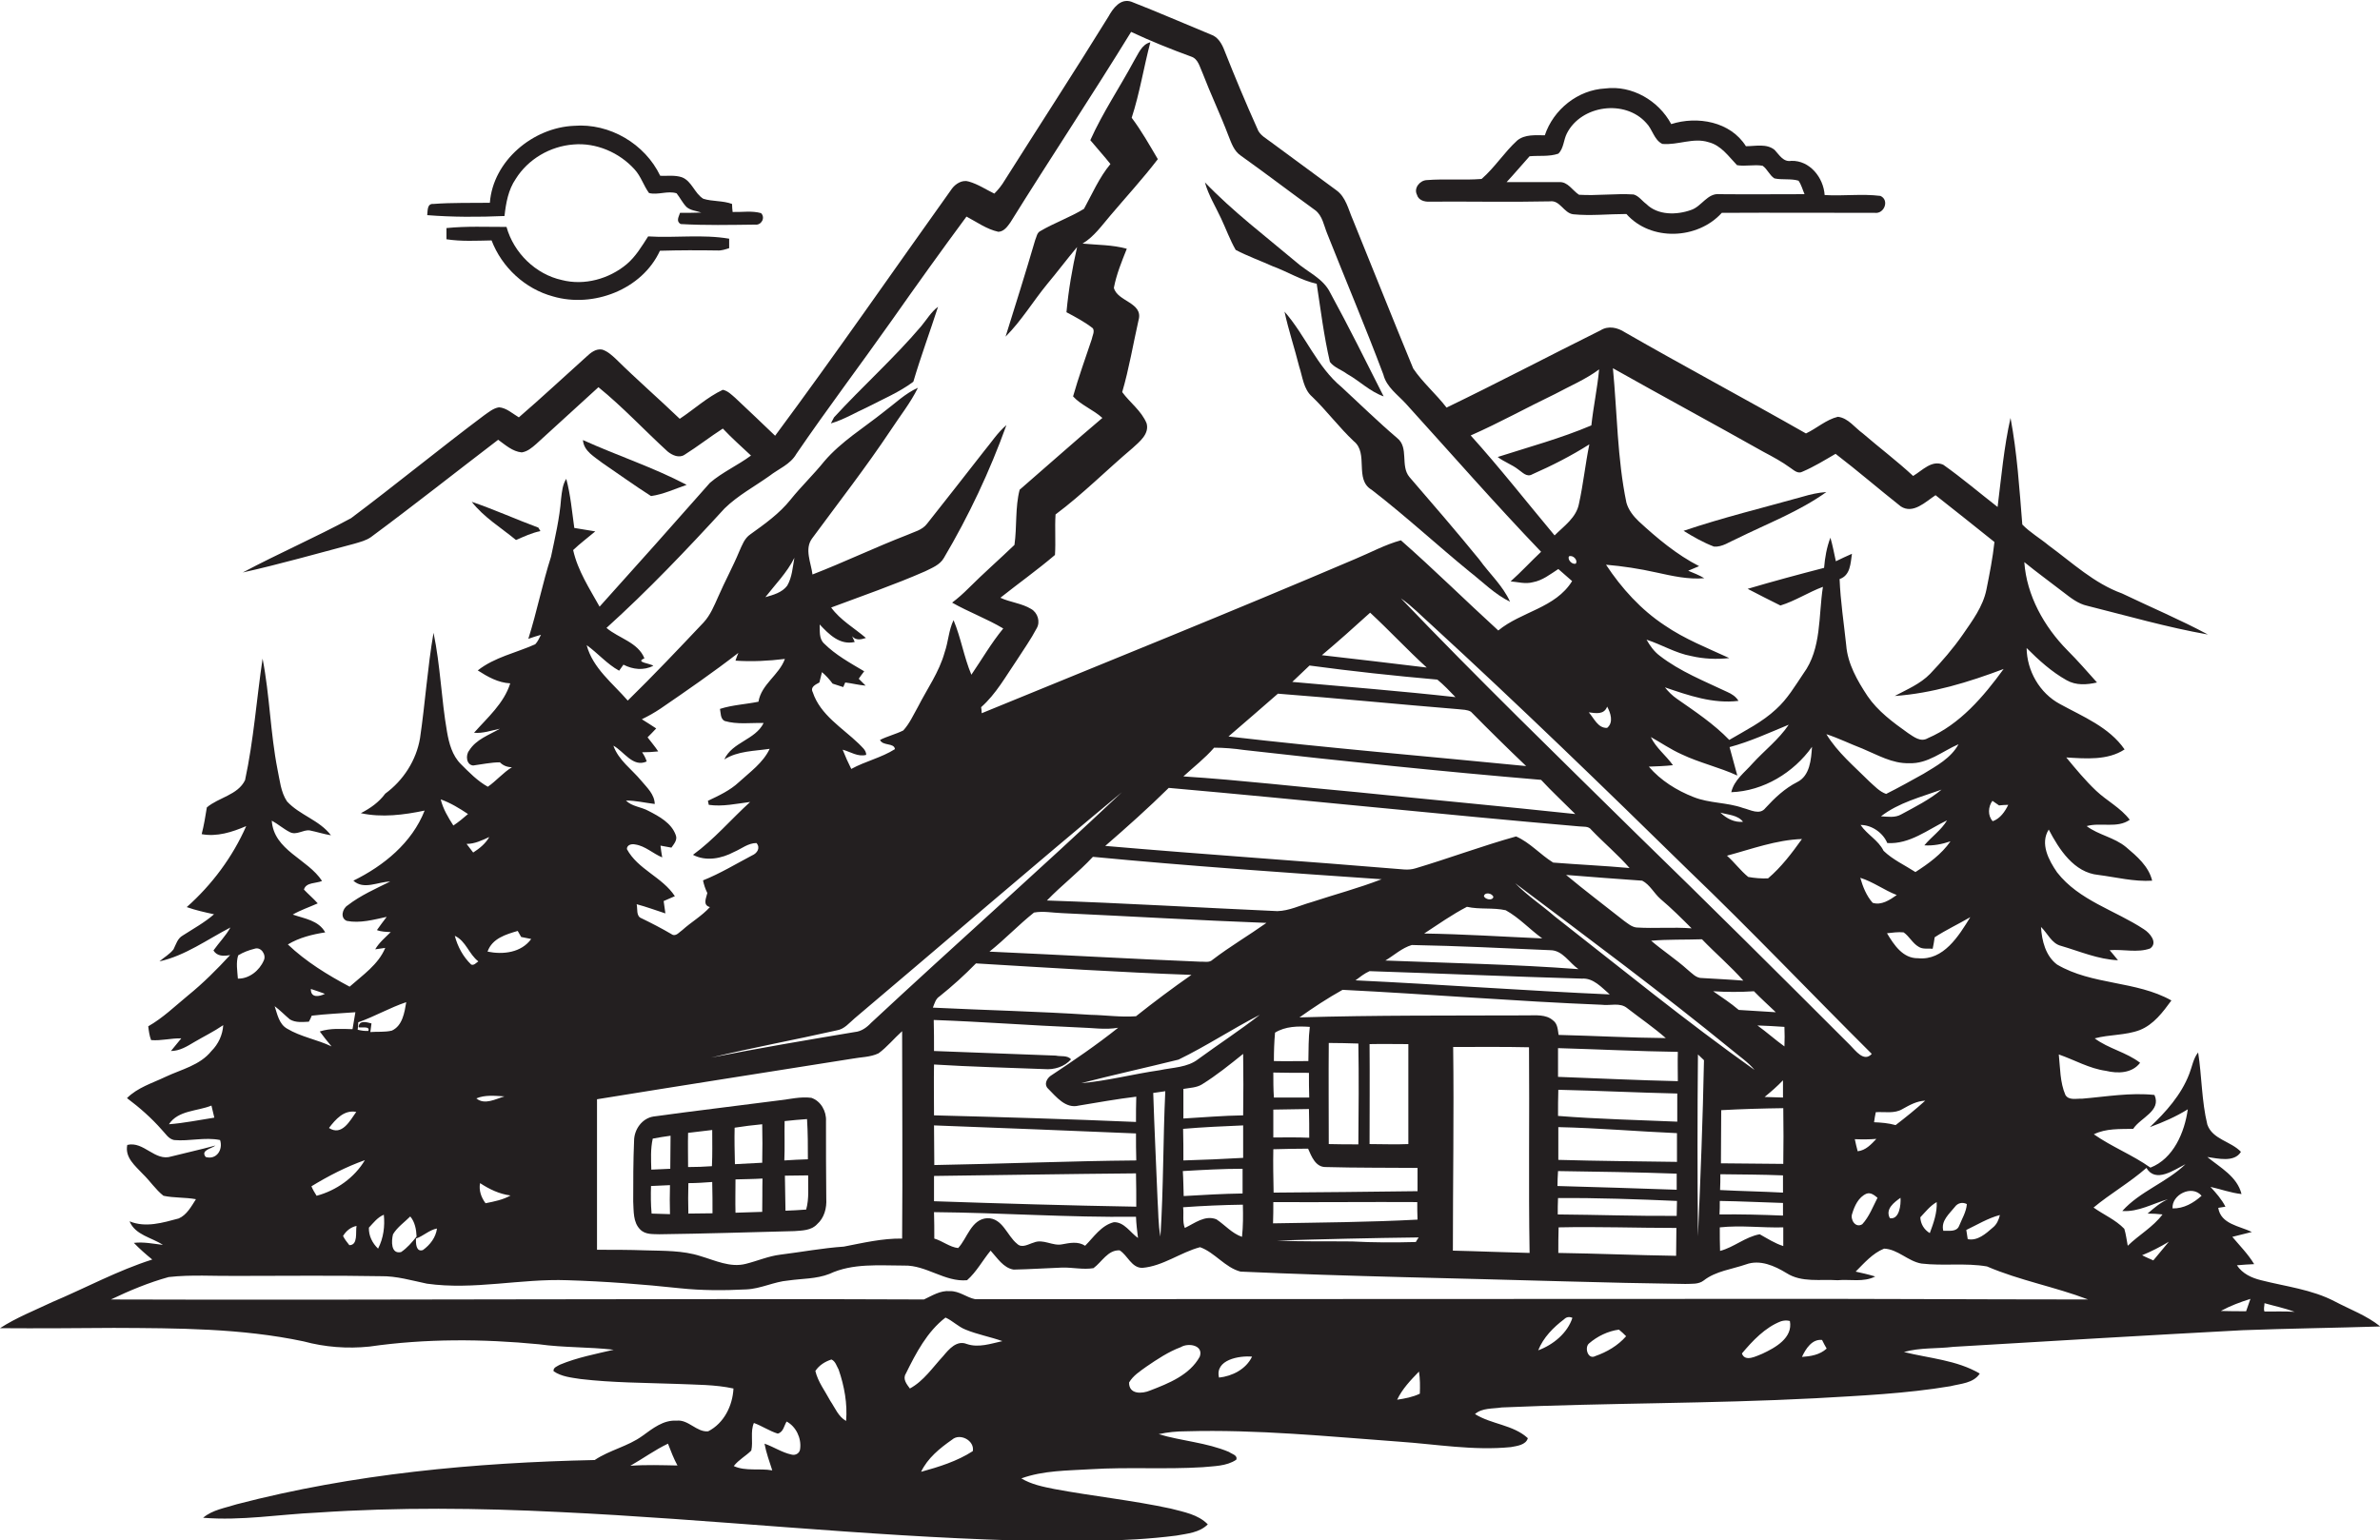<?xml version="1.0" encoding="utf-8"?>
<!-- Generator: Adobe Illustrator 19.2.0, SVG Export Plug-In . SVG Version: 6.00 Build 0)  -->
<svg version="1.1" id="Layer_1" xmlns="http://www.w3.org/2000/svg" xmlns:xlink="http://www.w3.org/1999/xlink" x="0px" y="0px"
	 viewBox="0 0 828.4 536.2" enable-background="new 0 0 828.4 536.2" xml:space="preserve">
<g>
	<path fill="#231F20" d="M780.6,463.1c16-0.6,31.9-0.8,47.9-1.3c-4.7-3.8-10.5-5.9-15.8-8.7c-8-4.2-17.1-5.2-25.7-7.4
		c-3.3-0.8-6.5-2.3-8.4-5.2c2-0.2,4-0.3,6-0.4c-2.1-3.5-5-6.4-7.6-9.5c2.3-0.6,4.5-1.1,6.8-1.7c-4.3-2.1-10.8-2.7-11.7-8.4
		c0.6-0.1,1.9-0.3,2.5-0.4c-1.3-2.6-3.3-4.8-5.2-6.9c3.6,0.8,7.1,2.1,10.8,2.5c-1.5-6.1-7.4-9.2-11.9-12.9c3.6,0.5,9.4,2,11.7-1.8
		c-3.5-3.7-9.9-4.3-11.7-9.5c-2-8.2-1.9-16.8-3.2-25.1c-1.7,2.1-2.1,5-3.1,7.5c-2.8,7.3-8.1,13.2-13.7,18.5c4.6-1.7,9-3.6,13.2-6.2
		c-1.1,8-5,17.2-13,20.3c-6.2-4.4-13.4-7.2-19.7-11.6c4.2-2.1,9.1-1.8,13.7-1.9c2.5-3.9,9.9-6.2,7.4-11.8
		c-8.4-0.9-16.8,0.6-25.2,1.3c-1.9-0.1-4.6,0.7-5.8-1.3c-1.9-4.4-1.8-9.4-2.3-14.1c5.5,1.9,10.6,4.9,16.4,5.7
		c4.1,1,9.1,0.9,11.9-2.8c-4.8-3.7-11-4.9-15.8-8.5c5.2-1.4,10.7-1,15.7-2.9c4.8-1.9,8-6.2,11-10.3c-12.3-6.9-27.6-5.3-39.8-12.5
		c-4-3-5.3-8.3-5.6-13.1c2.3,2.2,3.7,5.8,7,6.6c6.5,1.9,12.9,4.7,19.8,5c-1-1.2-1.9-2.4-2.9-3.5c4.7-0.4,9.7,1,14.1-0.6
		c2.8-2-0.1-5.4-2.2-6.7c-10-6.6-22.6-10-30.2-19.8c-2.9-4.2-6-10-2.9-14.9c3.6,6.9,8.8,15,17.3,15.8c6.2,0.8,12.4,2.4,18.7,2
		c-1.2-5-5.3-8.5-9.1-11.7c-4.1-3.4-9.6-4.2-13.7-7.3c4.9-1.4,10.6,0.9,15-2.2c-3.2-4.2-8-6.6-11.7-10.1c-3.8-3.6-7.1-7.6-10.4-11.6
		c6.7,0.4,14.4,1.1,20.3-2.8c-5.4-7.8-14.5-11.4-22.5-15.8c-7.1-3.8-11.5-11.6-11.6-19.5c4.2,4.2,8.7,8.3,13.9,11.2
		c3.3,1.9,7.1,1.6,10.6,0.8c-3.4-3.8-6.7-7.6-10.3-11.2c-8.1-8.2-14.2-19.1-15-30.7c4.4,3.6,9,6.9,13.5,10.4c2.6,2,5.2,4.1,8.4,4.8
		c14,3.5,27.8,7.5,42,10c-9.7-5.2-19.9-9.5-29.9-14.3c-9.7-3.5-17.3-10.7-25.5-16.7c-3-2.5-6.5-4.5-9.2-7.3
		c-1-12.4-1.8-24.9-4.1-37.1c-2.3,10.2-3.2,20.6-4.5,31c-6.3-4.9-12.4-10.1-18.9-14.7c-4-1.8-7.3,2-10.5,3.9
		c-5.6-5.2-11.7-9.8-17.5-14.8c-2.8-2-5.1-5.4-8.7-5.8c-4.1,1-7.3,4-11.1,5.8c-20.9-11.9-42.1-23.2-63-35.2
		c-2.6-1.7-5.8-2.4-8.5-0.7c-17.9,8.9-35.6,18.2-53.6,26.9c-3.6-4.7-8.3-8.7-11.6-13.6c-7.1-17.2-14-34.6-21-51.8
		c-1.6-3.6-2.4-7.9-5.8-10.3c-7.5-5.5-14.9-11-22.4-16.5c-1.9-1.5-4.3-2.6-5.1-5c-4-8.9-7.8-18-11.4-27.1c-0.9-2.4-2.3-4.8-4.8-5.6
		c-9.2-3.8-18.4-7.8-27.6-11.4c-3.8-1.3-6.4,2.3-8,5.2c-11.8,19.1-24.1,38-36.1,57c-1,1.7-2.2,3.2-3.6,4.6c-2.9-1.4-5.7-3.3-8.9-4.2
		c-2.2-0.7-4.5,0.7-5.8,2.4c-20.5,28.7-40.6,57.8-61.6,86.1c-4.6-4.4-9.2-8.8-13.9-13.2c-1.3-1.1-2.5-2.4-4.3-2.8
		c-5.5,2.6-10,6.8-15,10.1c-7.3-7-15-13.7-22.2-20.8c-1.4-1.3-2.9-2.7-4.8-3.3c-2.2-0.4-4,1.1-5.5,2.5c-7.8,7-15.5,14.2-23.5,21.1
		c-2.2-1.3-4.3-3.3-6.9-3.5c-2,0.3-3.6,1.7-5.2,2.8c-15.6,11.7-30.7,24.1-46.3,35.8c-12.4,6.7-25.3,12.3-37.7,18.9
		c13-2.9,25.9-6.6,38.8-10c2-0.6,4.1-1.1,5.8-2.3c15-11.1,29.5-22.6,44.3-33.9c2.5,1.8,5,4.1,8.2,4.4c2-0.3,3.5-1.6,5-2.9
		c7.2-6.6,14.5-13.2,21.7-19.8c8.5,6.9,16,15,24.1,22.4c1.6,1.3,4,2.4,5.9,1.1c4.6-2.9,8.8-6.2,13.3-9.1c3.1,3.3,6.5,6.3,9.8,9.4
		c-4.6,3.4-10,5.8-14.3,9.5c-12.7,14.4-25.5,28.8-38.4,43.1c-3.5-6.3-7.6-12.5-9.2-19.7c2.4-2.3,5.1-4.3,7.7-6.5
		c-2.4-0.4-4.9-0.8-7.3-1.2c-0.8-5.7-1.3-11.5-2.8-17.1c-1.3,2-1.5,4.5-1.8,6.9c-0.5,6.8-2.1,13.5-3.5,20.2
		c-3,9.4-4.9,19.1-7.9,28.6c1.5-0.5,2.9-1,4.4-1.4c-0.6,1.1-1.1,2.4-2,3.3c-6.7,3-14.2,4.5-20,9.1c3.4,2.2,7.1,4.3,11.3,4.5
		c-2.2,7-7.9,11.9-12.6,17.2c3.1,0.3,6-0.8,9-1.4c-3.8,2.2-8.3,3.7-10.7,7.6c-1.3,1.6-1,5,1.4,5.2c3.1-0.4,6.2-1.1,9.3-1.1
		c1.1,1.1,2.5,1.7,4.2,1.7c-3.1,1.9-5.5,4.8-8.4,6.8c-3.6-2-6.5-5-9.4-7.9c-3-3-4.1-7.2-4.8-11.2c-2-11.4-2.3-23.1-4.7-34.5
		c-2.1,12.1-2.9,24.5-4.7,36.7c-1.3,7.7-5.8,14.7-12.1,19.3c-2.2,3-5.2,5.1-8.5,6.8c7.3,1.6,15,0.6,22.2-0.9
		c-4.4,11.2-14.2,19.2-24.8,24.4c3.6,3.3,8.5,0.4,12.8,0.3c-5,2.5-10.3,4.8-14.8,8.3c-1.8,1.1-2.7,4.4-0.3,5.4
		c4.6,0.9,9.3-0.4,13.9-1.4c-1.2,1.5-2.3,3.1-3.4,4.6c1.5,0.6,3.2,0.6,4.8,0.7c-1.9,1.9-4,3.6-5.4,6c0.9-0.1,2.6-0.4,3.5-0.5
		c-2.4,5.8-7.9,9.5-12.4,13.5c-7.7-4.1-15.2-8.7-21.5-14.7c4-2.4,8.5-3.5,13-4.2c-2.3-4.2-7.3-4.8-11.3-6.2c2.8-1.6,5.8-2.6,8.7-3.9
		c-1.5-1.7-3.3-3.2-4.8-4.8c0.7-2.6,4.3-2.1,6.3-3c-5-7.7-16.8-10.6-17.5-21c2.2,1.2,4.1,2.9,6.3,4c2.3,1.2,4.6-0.9,6.9-0.6
		c2.5,0.5,4.9,1.3,7.4,1.7c-4-5.3-10.9-7-15.3-11.8c-2.2-3.3-2.5-7.4-3.3-11.1c-2.5-12.7-2.7-25.8-5.2-38.6
		c-2.1,14.1-3.1,28.4-6.1,42.3c-2.5,5.2-9.2,6-13.3,9.5c-0.5,3.1-1,6.2-1.8,9.3c5.3,1,10.6-0.7,15.5-2.8
		c-4.7,10.7-11.9,20.4-20.7,28.2c3.1,1.1,6.3,1.8,9.5,2.5c-3.3,2.9-7.2,5-10.9,7.4c-1.8,1-2.3,3-3.2,4.8c-1.3,1.7-3.3,2.8-4.9,4.2
		c9-2,16.6-7.6,24.7-11.8c-1.6,2.9-4,5.3-5.9,8c1.3,2.1,3.6,2,5.8,1.6c-4.6,5-9.4,9.8-14.7,14.1c-4.5,3.7-8.7,7.8-13.8,10.7
		c0.2,1.6,0.4,3.3,1,4.8c3.5,0.3,7-0.7,10.5-0.6c-1.2,1.5-2.4,2.9-3.6,4.4c3,0,5.6-1.6,8.1-3.1c3.4-2,6.9-3.7,10.1-5.9
		c-0.2,3.4-1.7,6.6-4.1,9c-4,5-10.5,6.4-16,9c-4.6,2.2-9.7,3.7-13.4,7.4c4.4,3.3,8.5,6.9,12.1,11c1.3,1.3,2.3,3.2,4.3,3.6
		c5.3,0.5,10.7-1.1,16,0c1.1,3.3-1.2,7-5,5.9c-1.9-2.4,2.1-2.9,3.4-4c-5.1,1.4-10.2,2.5-15.3,3.8c-5.8,1.9-9.6-5.4-15.4-4
		c-0.9,4.4,2.8,7.3,5.4,10.1c2.5,2.4,4.5,5.5,7.2,7.6c3.7,0.8,7.6,0.5,11.3,1.2c-1.6,2.5-3.2,5.5-6,6.7c-5.6,1.5-11.5,3.3-17.1,1
		c2,4.8,7.7,5.6,11.6,8.2c-3.4-0.4-6.7-1.1-10.1-0.7c2,2.1,4.2,4,6.4,5.8c-12,3.8-23.2,9.9-34.8,14.8c-6.1,2.9-12.5,5.4-18.2,9.1
		c13.2,0.1,26.4,0,39.6-0.1c22.1,0.1,44.4,0.1,66.1,4.7c7.4,2,15.2,2.6,22.9,1.8c19.5-2.8,39.4-2.7,59-0.8c8.6,1.2,17.3,0.9,26,1.9
		c-6.3,1.5-12.7,2.7-18.7,5.2c-0.8,0.5-2.5,1-2.2,2.3c2.8,1.9,6.2,2.2,9.4,2.7c11.1,1.3,22.3,1.3,33.5,1.7
		c6.6,0.3,13.3,0.2,19.7,1.6c-0.3,6-3.3,12.1-8.8,14.9c-4,0.4-6.9-4.2-11-3.7c-4.6-0.3-8.3,2.7-11.9,5.3c-5.1,3.7-11.4,4.9-16.6,8.4
		c-41.8,0.9-84,4.8-124.6,15.4c-4,1.3-8.4,1.9-11.7,4.7c13.3,1.1,26.5-1.2,39.8-1.8c28-1.9,56.1-1.6,84.1-0.2
		c53,2.5,105.9,8.4,158.9,9.9c18.7,0.2,37.4,0.7,56-1.7c3.8-0.7,8-1,10.9-3.9c-3.4-3.5-8.4-4.3-12.9-5.5
		c-13.4-2.9-27.1-4.3-40.5-6.8c-4-0.8-8-1.6-11.5-3.7c7.7-2.8,16.1-2.7,24.2-3.2c13-0.8,26,0.1,38.9-0.7c3.9-0.4,8.3-0.3,11.7-2.6
		c0.6-1.6-1.6-2-2.5-2.7c-7.8-3.3-16.5-3.8-24.5-6.2c3.1-0.7,6.3-1,9.5-1c24.8-0.7,49.4,1.8,74.1,3.6c13,0.9,26,3.2,39,1.9
		c2.1-0.4,5.2-0.7,5.9-3.1c-5.1-4.7-12.7-4.8-18.4-8.4c2.5-2.2,6.2-1.8,9.3-2.3c36.4-1.6,72.8-1.3,109.2-3.2
		c15.7-0.9,31.5-1.6,47-4.2c3.5-0.9,8-1,10.2-4.4c-8-4.7-17.6-5.3-26.4-7.5c5.6-1.6,11.5-1.1,17.2-1.8
		C713.3,466.9,746.9,464.9,780.6,463.1z M788.2,453.7c3.5,1,7,1.7,10.5,3c-3.5-0.2-7-0.1-10.5-0.1
		C787.8,455.7,788.2,454.7,788.2,453.7z M783.3,452.2c-0.5,1.4-1,2.9-1.5,4.3c-2.9,0-5.8,0-8.8-0.1
		C776.3,454.6,779.8,453.3,783.3,452.2z M58.8,391.4c3.2-4.9,9.9-4.5,14.8-6.5c0.3,1.4,0.7,2.8,1,4.2
		C69.4,389.9,64.1,391,58.8,391.4z M219.4,510.3c4.4-2.5,8.5-5.5,13.1-7.7c1,2.6,2,5.2,3.3,7.6C230.4,510.1,224.9,509.9,219.4,510.3
		z M749.5,438.8c-1.3-0.6-2.6-1.1-3.9-1.8c3.2-1.3,6.3-2.9,9.3-4.7C753.1,434.5,751.3,436.6,749.5,438.8z M766.3,416.3
		c-2.8,2.5-6.2,4.5-10.1,4.4C755.8,416,762.9,412.3,766.3,416.3z M747.1,406.6c3.2,5.4,9.6,0.7,13.6-1.3c-6.6,6.4-15.8,9.4-22,16.3
		c5.6,0.4,10.6-2.6,15.9-4.1c-2.7,1.2-4.9,3.1-7.1,5c1.7,0,3.5,0.1,5.2,0.3c-3.3,4.4-8.2,7.1-12.1,10.9c-0.4-2-0.6-4-1.2-5.9
		c-3.1-3.2-7.2-4.9-10.7-7.4C734.6,415.5,741.3,411.7,747.1,406.6z M659.8,391.7c-2.5-0.7-5-0.9-7.5-1c0.1-0.9,0.4-2.6,0.6-3.5
		c3.1-0.2,6.5,0.6,9.3-1.1c2.5-1.4,5-2.8,7.9-2.9C666.8,386.2,663.3,389,659.8,391.7z M657.8,424.1c-1.7-3.2,1.5-5.5,3.7-7.1
		C661.7,419.4,661.1,424.7,657.8,424.1z M541.1,319c-4.5-3.9-9.5-7.2-13.7-11.5c25.4,19.1,51,38.1,75.6,58.2
		c2.6,2.2,5.5,4.1,7.7,6.8C586.9,355.6,564.1,337,541.1,319z M593.1,369.1c-0.4,20.5-1.2,40.9-2.1,61.3c-0.2-21.1-0.2-42.2,0-63.3
		C591.5,367.6,592.6,368.6,593.1,369.1z M542.2,422.8c0-1.9,0-3.8,0.1-5.7c13.8-0.1,27.6,0.4,41.4,1c0,1.7-0.1,3.4-0.1,5.2
		C569.8,423.4,556,422.9,542.2,422.8z M583.5,427.5c0,3.2-0.1,6.5-0.1,9.7c-13.7-0.2-27.4-0.8-41-1c0-3,0-6,0.1-8.9
		C556.1,427,569.8,427.5,583.5,427.5z M505.8,364.5c8.8,0,17.6-0.1,26.4,0.1c0.2,23.9-0.2,47.7,0.2,71.6c-8.9-0.2-17.8-0.6-26.7-0.8
		C505.7,411.7,506.1,388.1,505.8,364.5z M531.5,353.5c-26.4,0.1-52.8-0.1-79.2,0.7c4.8-3.4,9.8-6.7,15-9.6c30.1,1.5,60.1,4,90.2,5.2
		c2.9,0.4,6.4-0.9,8.9,1.2c4.5,3.5,9.2,6.7,13.4,10.4c-12.4-0.1-24.8-0.8-37.3-1.1c-0.3-1.8-0.3-3.9-2-5.1
		C538.1,353.1,534.6,353.5,531.5,353.5z M411.8,420.3c6.9-0.5,13.8-0.8,20.8-0.9c0.1,3.8,0.1,7.5-0.3,11.2c-3.5-1.2-5.9-4.1-8.9-6.1
		c-4-1.6-7.6,1.4-11,3C411.5,425.3,412.1,422.7,411.8,420.3z M411.7,407.7c6.9-0.4,13.8-0.8,20.8-0.8c0,2.9,0,5.7,0,8.6
		c-6.8,0.1-13.7,0.5-20.5,0.9C411.9,413.5,411.9,410.6,411.7,407.7z M411.9,404c0-3.7,0-7.3-0.1-11c7-0.6,13.9-0.9,20.9-1.2
		c0,3.8,0,7.5,0,11.3C425.8,403.5,418.9,403.8,411.9,404z M411.9,389.4c0-3.4,0-6.9,0-10.3c2.2-0.4,4.6-0.4,6.5-1.6
		c5-3.1,9.7-6.9,14.3-10.6c0.1,7.1,0.1,14.2,0,21.4C425.8,388.4,418.8,389,411.9,389.4z M417.1,368.7c-3.8,3-8.9,2.9-13.5,3.9
		c-9.1,1.3-18.1,3.7-27.3,4.5c11.2-2.9,22.6-5.4,33.9-8.2c9.7-4.7,18.7-10.7,28.3-15.6C431.6,358.7,424.2,363.5,417.1,368.7z
		 M405.6,379.9c-0.8,16.8-0.6,33.7-1.7,50.6c-0.8-4.3-0.7-8.7-1-13c-0.5-12.3-1.1-24.7-1.5-37C402.8,380.3,404.2,380.1,405.6,379.9z
		 M207.8,382.7c29.6-4.8,59.1-9.4,88.7-14.1c3.1-0.6,6.4-0.5,9.3-1.9c3-2.2,5.4-5.2,8.2-7.7c0,24,0.2,48.1,0,72.2
		c-6.9-0.1-13.6,1.5-20.3,2.8c-7.4,0.5-14.8,1.9-22.1,2.8c-4.1,0.5-8,2.2-12,3.2c-5.4,1.4-10.7-1.2-15.8-2.7c-6.2-2-12.8-1.8-19.2-2
		c-5.6-0.2-11.2-0.2-16.8-0.2C207.8,417.6,207.8,400.1,207.8,382.7z M223.5,261.9c1.9,0,3.7-0.1,5.6-0.3c-1.1-1.7-2.5-3.3-3.7-4.9
		c1-1,2-2,3-3.1c-1.6-1.1-3.3-2.1-5-3.2c2.3-1.1,4.4-2.3,6.5-3.7c9.2-6.3,18.3-12.6,27.1-19.4c-0.3,0.7-0.8,2-1,2.7
		c5.7,0.4,11.5,0.1,17.2-0.6c-2,5.6-8.2,8.8-9.2,14.9c-4.4,0.9-9,1.1-13.4,2.5c0.3,1.4,0.1,3.4,1.6,4.2c4.4,1.3,9.1,0.6,13.6,0.7
		c-2.9,5.9-10.9,6.6-13.7,12.7c4.7-3,10.5-2.9,15.8-3.7c-2.3,4.9-6.9,8.1-10.7,11.6c-3.1,2.9-7,4.7-10.8,6.5c0.1,0.3,0.2,1,0.3,1.4
		c4.8,0.7,9.6-0.4,14.4-1c-6.7,6.1-12.6,13.1-19.9,18.4c4.5,2.4,10,1.3,14.3-1c2.6-1.1,4.9-3.1,7.8-3.1c1.5,1.7,0.2,3.6-1.5,4.3
		c-5.7,3-11.1,6.3-17.1,8.7c0.3,1.5,0.8,3,1.5,4.4c-0.4,1.8-1.7,4.2,0.9,4.9c-2.8,3.1-6.5,5.2-9.6,8c-1.1,0.7-2.3,2.5-3.8,1.4
		c-3.4-2-6.9-3.8-10.4-5.5c-2-0.7-1.3-3.4-1.7-4.9c3.4,0.9,6.6,2.1,10,3.2c-0.2-1.4-0.4-2.9-0.6-4.3c1.3-0.6,2.6-1.1,3.9-1.7
		c-4.4-6.7-12.9-9.3-16.7-16.4c0-1.5,1.7-1.9,2.9-1.6c3.5,0.5,6.2,3.2,9.4,4.5c-0.2-1-0.5-3.1-0.6-4.1c1.3,0.2,2.5,0.5,3.8,0.7
		c0.9-1.3,2.2-2.7,1.5-4.4c-1.5-4.2-5.8-6.5-9.5-8.4c-2.5-1.4-5.8-1.5-7.8-3.6c3.4,0,6.6,0.8,10,1.2c-0.1-3.4-2.7-5.7-4.7-8.1
		c-3.3-4-7.9-7.1-9.7-12.2c3.7,2,6.8,7.7,11.6,5.5C224.7,263.8,224.1,262.8,223.5,261.9z M266.4,207.9c3.5-4.5,7.5-8.5,10.1-13.7
		c-0.6,3.3-0.8,6.8-2.5,9.7C272.2,206.3,269.2,207.1,266.4,207.9z M303.2,356.1c-1.5,1.6-3.4,3-5.7,3.2c-16.7,2.8-33.4,5.6-50,8.9
		c14.5-3.5,29.2-6.2,43.8-9.5c2.6-0.4,4.3-2.6,6.2-4.2c31-26.2,61.8-52.8,93-78.7C361.8,302.9,332.2,329.1,303.2,356.1z
		 M500.3,236.6c2.3,1.9,4.3,4,6.3,6.1c-18.9-2.1-37.9-3.6-56.8-5.3c2-1.9,4-3.8,6-5.7C470.6,233.7,485.5,235.3,500.3,236.6z
		 M460.1,228.1c5.7-4.8,11.3-9.8,16.8-14.8c6.7,6.2,12.9,12.9,19.7,19.1C484.4,230.9,472.2,229.5,460.1,228.1z M507.6,246.9
		c1.5,0.2,3.1,0.1,4.4,0.9c6.3,6.4,12.7,12.7,19.2,18.9c-34.5-3.4-69.1-6.3-103.6-10.3c5.8-5,11.5-9.9,17.2-14.9
		C465.8,243.1,486.7,245.2,507.6,246.9z M433,261.1c34.4,3.9,68.9,7.5,103.4,10.4c3.8,4.1,7.9,7.9,11.9,11.9
		c-25.3-2.7-50.5-5-75.8-7.6c-20.2-1.8-40.4-4.2-60.6-5.5c3.6-3.3,7.5-6.3,10.7-10C426.1,260.3,429.5,260.6,433,261.1z M549.6,287.7
		c1.5,0.2,3.3-0.2,4.3,1.2c4.3,4.5,9.2,8.6,13.3,13.3c-8.9-0.8-17.8-1.2-26.6-1.9c-4.5-2.8-8.1-7-12.9-9.1
		c-11.8,3.3-23.3,7.6-35,11.1c-1.3,0.4-2.6,0.5-4,0.4c-34.6-2.9-69.3-5.2-104-8.2c7.5-6.5,15-13.2,22.1-20.2
		C454.4,278.5,502,283.6,549.6,287.7z M592.5,340.5c-2.1,0.1-3.6-1.7-5.1-2.9c-4-3.6-8.6-6.6-12.7-10.1c5.9-0.5,11.8-0.3,17.7-0.5
		c4.7,4.9,9.9,9.3,14.4,14.4C602,341,597.2,340.8,592.5,340.5z M610.5,345.1c2.4,2.5,5.1,4.9,7.6,7.3c-4.3-0.3-8.6-0.5-12.9-0.8
		c-2.8-2.4-5.9-4.4-8.9-6.5C601,345.4,605.8,345.4,610.5,345.1z M569.6,322.9c-1.7-0.2-3-1.4-4.3-2.3c-6.7-5.3-13.6-10.5-20.2-16
		c8.8,0.7,17.7,1.4,26.5,2c2.7,1.4,4.1,4.4,6.4,6.4c3.8,3.2,7.3,6.7,10.8,10.2C582.4,322.7,576,323.3,569.6,322.9z M482.2,334.4
		c3-1.8,5.8-4.4,9.2-5.4c16.1,0.3,32.1,1.1,48.2,1.8c4.3,0,6.6,4.4,9.8,6.6C527.1,335.7,504.6,335.3,482.2,334.4z M550.6,340.7
		c4-0.3,6.9,3.1,9.7,5.5c-29.5-1.3-59-3.5-88.5-4.9c1.6-1.2,3.1-2.4,4.9-3.2C501.3,338.9,526,340,550.6,340.7z M495.7,325
		c4.9-3.2,9.7-6.6,14.9-9.3c4.4,1,9.1,0.2,13.5,1.2c4.7,2.6,8.4,6.7,12.7,9.8C523.1,326.1,509.4,325.2,495.7,325z M516.5,312
		c0.3-1.6,3-1,3.3,0.3C519.4,313.7,516.9,313.1,516.5,312z M327,346.9c4.5-3.6,8.7-7.4,12.7-11.5c25,1.5,50,3.1,75,4
		c-6.6,4.6-13,9.4-19.3,14.4c-5.3,0.4-10.6-0.4-15.9-0.5c-18.3-1.2-36.5-1.6-54.8-2.5C325.3,349.3,325.7,347.7,327,346.9z
		 M364.8,379c2.8,2.8,6.1,7.1,10.7,5.9c6.7-1.1,13.3-2.3,20-3.1c-0.1,2.9-0.1,5.8-0.1,8.8c-23.4-1-46.8-1.7-70.3-2.3
		c0-5.9-0.1-11.8,0-17.7c12.8,0.8,25.6,1.1,38.4,1.6c3.4,0.3,7-0.8,9.3-3.4c-1.3-1.5-3.6-0.9-5.3-1.3c-14.1-0.5-28.3-1.1-42.4-1.6
		c0-3.6,0-7.2-0.1-10.8c16.9,0.6,33.7,1.9,50.5,2.6c4.6,0.1,9.2,0.9,13.7,0.1c-7.5,6-15.6,11.5-23.6,16.8
		C364.3,375.6,363.3,377.6,364.8,379z M325.2,405.6c0-4.6-0.1-9.2-0.1-13.8c23.4,0.9,46.9,1.8,70.3,2.8c0,3.1,0,6.3,0.1,9.4
		C372.1,404.2,348.6,405.2,325.2,405.6z M395.5,420.1c-23.5-0.4-46.9-1.1-70.4-1.9c0-3,0-5.9,0-8.8c23.4-0.3,46.9-0.7,70.3-0.9
		C395.5,412.4,395.5,416.3,395.5,420.1z M395.4,423.6c0.1,2.5,0.4,5,0.7,7.4c-2.7-1.9-4.8-5.6-8.4-5.5c-4.4,1.1-7,5.2-10,8.2
		c-2.5-1.6-5.3-1-8-0.5c-3.3,0.7-6.6-2-9.9-0.6c-1.8,0.5-4.1,2.1-5.8,0.4c-3.5-2.8-5-9-10.4-8.9c-5.6,0.4-6.9,7-10.1,10.4
		c-2.9-0.3-5.5-2.5-8.3-3.3c0-3.1,0-6.1-0.1-9.2C348.5,422.2,371.9,423.9,395.4,423.6z M422.1,334.1c-1.2,1.2-3,0.6-4.5,0.7
		c-24.4-1-48.8-2.4-73.2-3.5c5.4-4.3,10.1-9.3,15.5-13.6c3.2-0.6,6.6,0.1,9.8,0.2c23.7,1.1,47.4,2.5,71.1,3.4
		C434.6,325.7,428.1,329.5,422.1,334.1z M364.4,313.5c5.1-5.3,11-9.8,16-15.2c33.4,3.2,67,5.5,100.5,7.8c-8,3.1-16.3,5.3-24.5,8
		c-3.9,1.1-7.7,3-11.8,3.1C417.8,316,391.1,314.4,364.4,313.5z M493.4,406.6c0,2.7,0,5.4,0,8.1c-16.7,0.2-33.4,0.4-50.1,0.5
		c-0.1-5-0.2-10.1-0.1-15.1c4-0.1,8-0.2,12.1-0.2c1.2,2.7,2.6,6.5,6.2,6.4C472.1,406.6,482.8,406.5,493.4,406.6z M462.5,363.1
		c3.4,0,6.9,0.1,10.3,0.2c0.2,11.7,0.1,23.4,0,35.1c-3.4,0-6.9,0-10.3-0.1C462.5,386.6,462.4,374.9,462.5,363.1z M476.7,363.5
		c4.5-0.1,9,0,13.5,0c0,11.6,0,23.2,0,34.8c-4.5,0.2-9,0-13.5,0C476.7,386.7,476.8,375.1,476.7,363.5z M443.2,386.3
		c4.1-0.1,8.3-0.1,12.4-0.2c0.1,3.3,0.1,6.6,0.1,10c-4.2-0.2-8.3-0.1-12.5-0.1C443.2,392.7,443.2,389.5,443.2,386.3z M443.2,373.4
		c4.1,0.1,8.3,0.1,12.4,0.1c0,2.9,0,5.7,0.1,8.6c-4.1,0-8.2,0-12.3,0C443.2,379.2,443.2,376.3,443.2,373.4z M455.4,369.4
		c-4,0-8,0.1-12,0c0-3.3,0.1-6.6,0.4-9.9c3.6-2.2,7.9-2.3,12.1-2C455.4,361.5,455.5,365.5,455.4,369.4z M443.2,418.5
		c16.7,0.1,33.4-0.1,50.1,0c0,2,0,4,0.1,6.1c-16.8,0.9-33.5,1-50.3,1.3C443.2,423.4,443.2,421,443.2,418.5z M493.8,430.8
		c-0.3,0.4-0.8,1.2-1,1.6c-7.4,0.2-14.8,0.2-22.2-0.2c-8.7-0.1-17.5,0.1-26.2-0.3C460.8,431.4,477.3,431,493.8,430.8z M583.6,408.6
		c0,1.9,0,3.7,0,5.6c-13.8-0.5-27.6-0.9-41.5-1.3c0-1.7,0.1-3.5,0.2-5.2C556.1,407.9,569.9,408.1,583.6,408.6z M542.4,392.4
		c13.8,0.3,27.5,1.5,41.3,2.1c0,3.3,0,6.6,0,10c-13.8-0.2-27.5-0.3-41.3-0.7C542.4,400,542.4,396.2,542.4,392.4z M542.3,388.5
		c0-3,0-6.1,0.1-9.1c13.8,0.3,27.6,1,41.4,1.3c0,3.3,0,6.5,0,9.8C570,389.9,556.1,389.6,542.3,388.5z M542.3,374.9c0-3.3,0-6.6,0-10
		c13.9,0.4,27.8,1.1,41.7,1.3c-0.1,3.4,0,6.8,0,10.2C570.1,376.1,556.2,375.4,542.3,374.9z M598.8,408.8c7.3,0.1,14.6,0.1,21.8,0.4
		c0,2,0,4,0,6c-7.3-0.4-14.6-0.5-21.9-0.9C598.8,412.4,598.8,410.6,598.8,408.8z M598.6,418.1c7.3,0.1,14.7,0.5,22,0.7
		c0,1.5,0,2.9,0,4.4c-7.3-0.3-14.7-0.5-22.1-0.4C598.6,421.3,598.6,419.7,598.6,418.1z M620.7,427.3c0,2.2,0,4.3,0,6.5
		c-2.9-0.9-5.5-2.6-8.2-4.1c-5,0.9-8.9,4.5-13.8,5.8c-0.1-2.7-0.1-5.5-0.1-8.2C606,426.5,613.3,427.5,620.7,427.3z M620.7,405.2
		c-7.2-0.1-14.4-0.1-21.7-0.2c0-6.2,0.1-12.4,0.1-18.5c7.2-0.4,14.4-0.6,21.6-0.7C620.8,392.3,620.8,398.8,620.7,405.2z
		 M614.2,381.9c2.2-1.8,4.4-3.7,6.4-5.8c0,2,0,4,0,6C618.4,382,616.3,382,614.2,381.9z M611.7,357c3.1,0.1,6.3,0.3,9.4,0.5
		c0.1,2.3,0.1,4.5,0,6.8C617.9,362,614.9,359.3,611.7,357z M569.6,290.3c-27.5-27.1-55.3-54.1-82-82c3.9,2.7,7.2,6.2,10.7,9.3
		c30.4,27.9,60,56.6,89.5,85.5c21.7,20.8,42.4,42.6,63.7,63.8c-2.7,3-5.6-1.1-7.5-3C619.3,339.2,594.6,314.6,569.6,290.3z
		 M546.1,193.7c1.3-0.6,3.2,1.2,2.4,2.5C547.3,196.7,545.5,194.9,546.1,193.7z M574.6,256.6c3.6,2,6.9,4.3,10.7,6
		c6.3,3,13.1,4.5,19.4,7.4c-0.9-3.3-1.8-6.6-2.7-9.9c7.1-1.9,13.8-5,20.6-7.8c-3.5,5.2-8.5,9-12.6,13.5c-2.7,3.1-6.4,5.7-7.4,10
		c11.2-0.4,21.7-6.8,28.1-15.8c-0.3,4.4-0.7,10.1-5.2,12.3c-4.3,2.2-7.8,5.5-11,9c-2,2.6-5.3,0.6-7.8,0c-5.6-2-11.7-1.6-17.2-3.8
		c-5.9-2.3-11.5-5.8-15.6-10.6c2.8-0.1,5.6-0.2,8.4-0.5C579.8,262.9,576.4,260.4,574.6,256.6z M627.2,292.1
		c-3.5,4.9-7.2,9.8-11.8,13.7c-2.3,0.1-4.7-0.1-6.9-0.5c-2.7-2.2-4.8-5.1-7.4-7.4C609.7,295.6,618.2,292.4,627.2,292.1z
		 M598.8,282.9c2.7,0.8,6,0.8,7.9,3.2C603.6,286.4,600.9,284.9,598.8,282.9z M655.6,296.2c-1.8-3.7-5.7-5.6-8-9
		c3.9,0,7.8,2.7,9.3,6.3c7.8,0.5,14.1-4.7,20.8-7.9c-2,3.4-5.4,5.7-7.9,8.7c3.1,0.2,6.2-0.4,9.1-1.4c-3.1,4.5-7.7,7.8-12.2,10.7
		C663,301.2,658.8,299.3,655.6,296.2z M660.2,311.6c-2.4,1.7-5.4,3.7-8.4,2.7c-2.2-2.5-3.4-5.6-4.3-8.7
		C652,307,655.8,309.9,660.2,311.6z M654.7,284.2c6.2-4.8,13.9-6.7,21.1-9.3c-4.2,3.5-9.2,6-14,8.6
		C659.6,284.8,657,284.3,654.7,284.2z M669.5,269.4c-4.3,2.4-8.6,4.8-13,7c-2.3-0.8-4-2.7-5.8-4.3c-5.3-5.3-11.1-10.1-15-16.5
		c4.3,1.4,8.3,3.4,12.5,5c5.3,2.2,10.5,5.3,16.3,5.1c6.5,0.3,11.6-4.2,17.2-6.6C679.1,263.9,674.1,266.6,669.5,269.4z M653.1,396.5
		c-1.8,1.9-3.7,4-6.5,4.3c-0.4-1.4-0.7-2.8-1-4.2C648.2,396.7,650.7,396.7,653.1,396.5z M644.7,422.5c0.8-2.7,2.2-5.7,4.9-6.9
		c1.5-0.6,2.8,0.5,3.9,1.4c-1.6,3.1-2.9,6.6-5.3,9.2C645.8,427.7,643.9,424.5,644.7,422.5z M674.1,418.5c0.2,3.7-1.1,7.3-2.4,10.8
		c-2-1.2-3.2-3.2-3.3-5.5C670.2,421.9,671.8,419.8,674.1,418.5z M667.6,333.6c-5.3,0.1-8.4-4.7-10.8-8.7c1.9-0.2,3.9-0.5,5.8-0.3
		c2,1.4,3.1,3.8,5.2,5c1.5,1,3.3,0.5,4.9,0.7c0.3-1.3,0.5-2.7,0.7-4c4-2.6,8.3-4.6,12.4-7C681.8,325.8,676.5,334.5,667.6,333.6z
		 M680.4,420.2c1-1.4,2.7-1.8,4.2-1c-0.2,2.7-1.7,5.1-2.7,7.6c-0.9,2.2-3.6,1.6-5.5,1.7C675.5,425,678.5,422.6,680.4,420.2z
		 M696.1,423c-0.4,1.7-1.1,3.3-2.5,4.4c-2.4,2.1-5.3,4.7-8.7,4c-0.1-0.8-0.4-2.4-0.5-3.2C688.2,426.4,691.9,424.1,696.1,423z
		 M693.6,285.9c-1.8-1.9-1.6-5.1-0.1-7.1c0.6,0.4,1.7,1.2,2.3,1.6c0.8-0.1,2.4-0.2,3.2-0.2C697.9,282.5,696.2,285,693.6,285.9z
		 M576.5,199.3c5.5,1.2,11.1,2.5,16.7,2c-1.8-1.1-3.7-1.8-5.6-2.6c1.3-0.5,2.5-1.1,3.8-1.6c-7.8-4-14.6-9.7-21-15.6
		c-1.9-1.8-3.6-4-4.3-6.5c-3.2-15.4-3.2-31.2-4.7-46.8c17.4,9.8,35,19.3,52.4,29.1c3.2,1.7,6.4,3.4,9.4,5.6c1.2,0.8,2.6,2.2,4.2,1.3
		c4-1.7,7.7-4,11.5-6.2c7.7,5.9,15.1,12.3,22.7,18.3c4.3,2.8,8.6-1.6,12.1-3.9c6.8,5.4,13.7,10.8,20.5,16.3
		c-0.6,5.6-1.7,11.1-2.8,16.6c-1.2,5.9-4.9,10.8-8.2,15.6c-3.4,4.9-7.3,9.4-11.4,13.7c-3.4,3.5-8,5.4-12.3,7.7
		c13-0.9,25.7-4.8,37.9-9.4c-7,9.6-15.2,19.3-26.4,24.1c-2.5,1.5-4.9-0.5-6.9-1.8c-5.2-3.7-10.5-7.6-14.1-12.9
		c-3.5-5.3-6.9-11.2-7.4-17.7c-0.8-7.6-2-15.3-2.3-23c3.8-1.3,3.8-5.5,4.3-8.8c-1.9,0.8-3.7,1.7-5.6,2.6c-0.6-2.7-1.1-5.5-1.9-8.2
		c-1.3,3.4-1.9,6.9-2.2,10.5c-8.9,2.3-17.8,4.7-26.6,7.3c3.8,2,7.6,3.9,11.4,5.8c5.2-1.6,9.7-4.6,14.8-6.5
		c-1.6,10.1-0.4,21.5-6.8,30.2c-2.9,4.3-5.6,8.9-9.5,12.4c-4.8,4.5-10.7,7.4-16.3,10.7c-5.4-5.6-11.9-9.9-18.2-14.3
		c-1.6-1.1-3-2.5-4.2-4c8.2,2.8,16.8,5.8,25.6,4.7c-0.9-1.5-2.3-2.4-3.9-3.1c-8-3.8-16.4-7.1-23.5-12.6c-2-1.5-3.4-3.5-4.6-5.6
		c5.3,1.7,10.1,4.7,15.6,5.7c4.3,1,8.8,1.2,13.2,0.7c-7.6-3.5-15.5-6.6-22.5-11.4c-8.2-5.4-15-12.9-20.4-21.1
		C564.8,197.1,570.7,198,576.5,199.3z M559.4,246c1.2,2.2,2.3,5.5,0,7.4c-3.2,0.2-4.6-3.4-6.4-5.4
		C555.5,248.3,558.3,248.9,559.4,246z M541.2,137.2c5.2-2.8,10.7-5.1,15.4-8.6c-0.6,6.5-2,13-2.7,19.5c-10.6,4.5-21.7,7.5-32.6,11
		c2.2,1.7,4.9,2.6,7.1,4.3c1.5,1,3,2.9,5,1.7c6.8-3,13.5-6.4,19.8-10.4c-1.4,6.8-2.1,13.8-3.6,20.6c-0.9,4.9-5.2,7.8-8.5,11.1
		c-9.7-11.6-19.1-23.6-29.2-34.8C521.9,147.2,531.4,141.9,541.2,137.2z M215.5,233.5c0.4-0.5,1.1-1.6,1.5-2.1
		c3.3,1.7,7,2.1,10.4,0.4c-1.1-0.9-6.5-1.2-3.1-2.6c-2.2-5.6-9-7-13.2-10.6c14.5-13.1,27.9-27.2,41.1-41.6
		c4.6-4.5,10.4-7.6,15.6-11.3c3.2-2.5,7.3-4,9.4-7.7c10.8-15.8,22.3-31,33.3-46.6c8.5-12.1,17.1-24.1,25.9-36
		c3.6,1.9,7,4.4,11.1,5.3c2-0.1,3.2-1.9,4.2-3.3c13.8-22.2,28.3-44,42-66.3c6.8,3.2,13.8,6,20.9,8.6c2.5,0.8,3,3.7,4,5.8
		c2.8,7.3,6.2,14.4,9,21.8c1,2.5,1.9,5.3,4.3,6.9c8.7,6.2,17.2,12.7,25.9,19c2.5,1.9,3,5.3,4.1,8c6.5,16.4,13.4,32.7,19.6,49.2
		c1.1,4.4,5,7,7.9,10.2c15.6,17.2,30.9,34.7,47,51.5c-3.6,3.4-6.9,7-10.6,10.3c2.5,0.2,5.1,1,7.7,0.3c3.4-0.6,6.1-2.8,8.9-4.6
		c1.6,1.4,3.2,2.8,4.8,4.2c-5.8,9.4-17.7,10.6-25.7,17.2c-11.4-10.4-22.3-21.2-33.9-31.4c-5.5,1.5-10.6,4.3-15.9,6.5
		c-43.1,18.4-86.6,35.9-130,53.7c0-0.5-0.1-1.5-0.2-2.1c5.2-4.6,8.6-10.8,12.5-16.5c2.3-3.6,4.8-7.1,6.8-10.9
		c1.4-2.3,0.4-5.5-1.9-6.8c-3.3-2-7.3-2.3-10.7-3.9c6.3-5,12.9-9.7,19-14.9c0.3-4.7-0.1-9.4,0.2-14.1c9.5-7.1,17.8-15.5,26.8-23.1
		c2.4-2.2,5.9-4.9,4.9-8.6c-1.8-4.4-5.8-7.2-8.5-10.9c2.4-8.2,3.8-16.7,5.7-25.1c1.7-6.1-7.4-6.4-8.6-11.2c0.9-4.7,2.7-9.1,4.5-13.6
		c-5-1.4-10.2-1.3-15.4-1.8c4-2.4,6.7-6.3,9.7-9.8c5.5-6.5,11.3-12.8,16.5-19.6c-2.9-4.9-5.7-9.9-9.1-14.4
		c2.8-8.6,4.2-17.6,6.5-26.3c-3.1,0.8-4.2,4.1-5.7,6.5c-5,9.3-10.9,18-15.2,27.6c2.3,2.8,4.8,5.5,7,8.3c-3.9,4.7-6.3,10.3-9.2,15.6
		c-4.9,3-10.4,4.9-15.3,7.8c-1.1,0.6-1.2,2-1.7,3.1c-3.3,11.3-6.8,22.4-10.3,33.6c5.5-5.5,9.5-12.2,14.4-18.2
		c3.6-4.3,6.9-8.7,10.5-13c-1.7,7.5-3,15-3.7,22.7c3.2,1.7,6.4,3.4,9.2,5.6c0.7,1.2-0.2,2.6-0.4,3.8c-2.2,6.6-4.6,13.2-6.5,19.9
		c2.7,3,7,4.6,10.2,7.5c-9.7,8.2-19.2,16.7-28.8,25c-1.6,6.2-0.9,12.8-1.8,19.2c-5.3,5.1-10.8,9.9-16,15.1c-1.8,1.8-3.7,3.5-5.7,5
		c5.8,3.3,12.1,5.6,17.8,9c-4.2,5.1-7.4,10.7-11.1,16.1c-2.6-6.2-3.6-12.8-6.2-19c-1.7,3.5-1.8,7.5-3.1,11.2
		c-1.9,6.9-6.1,12.7-9.3,19c-1.6,2.8-2.9,5.8-5.1,8.2c-2.6,1.3-5.5,2-8.1,3.3c1,2.2,4.9,0.9,5.2,3.2c-4.7,3-10.3,4.2-15.2,6.9
		c-1.1-2.2-2.1-4.4-3-6.7c2.7,0.7,5.3,2.6,8.2,1.8c0-1.7-1.6-2.8-2.6-3.9c-5.7-5.5-13.4-10-16-17.9c-1-1.9,1.1-2.7,2.3-3.4
		c0.3-1.2,0.6-2.4,0.9-3.6c1.4,1.2,2.6,2.5,3.7,4c1.2,0.4,2.4,0.8,3.7,1.2l0.7-1.6c2.4,0.3,4.7,0.9,7.1,1.1
		c-0.6-0.6-1.8-1.8-2.4-2.4c0.6-0.9,1.3-1.8,1.9-2.6c-4.9-2.9-10-5.7-14-9.7c-1.8-1.7-1.4-4.4-1.5-6.6c3.2,3.4,7,7.3,12.2,6.1
		c-0.2-0.5-0.7-1.5-0.9-2c1.3,1.5,3,1.2,4.8,0.6c-4.1-3.5-8.9-6.2-12.1-10.6c10.9-4.1,22-7.9,32.7-12.6c2.4-1.2,5.1-2.2,6.5-4.6
		c8.7-14.7,16-30.2,21.8-46.3c-3.1,2.6-5.3,6.1-7.9,9.2c-6.5,8.4-13.1,16.7-19.7,25.1c-1.7,2.3-4.7,2.9-7.1,4
		c-11.1,4.3-21.7,9.4-32.8,13.7c-0.5-4.1-2.9-8.9-0.1-12.6c9.2-12.5,18.7-24.7,27.3-37.6c3.2-4.9,6.9-9.5,9.5-14.8
		c-4.5,2-8,5.5-11.9,8.4c-7,5.6-14.8,10.3-20.7,17.2c-3.7,4.6-8,8.7-11.7,13.3c-3.9,4.9-9,8.5-14,12.1c-2.1,1.4-2.9,3.8-3.9,6
		c-2.2,5.3-5,10.4-7.3,15.7c-1.4,3.1-2.7,6.4-5.1,9c-8.7,9.2-17.4,18.4-26.4,27.2c-5.2-6-12.2-11.3-14.3-19.3
		C208.1,227.4,211.3,231.2,215.5,233.5z M180.2,324.1c0.3,0.5,0.9,1.6,1.2,2.1c0.9,0.2,2.6,0.5,3.5,0.7c-3.5,4.8-9.8,5.5-15.2,4.4
		C171.3,326.7,176.1,325.3,180.2,324.1z M175.6,381.7c-3.1,0.9-6.9,3.1-9.8,0.7C168.8,381.1,172.3,381.5,175.6,381.7z M164,335.8
		c-2.8-2.7-4.7-6.2-5.7-10c3.9,1.8,4.9,6.4,8.2,8.9C165.7,335.2,165,336.2,164,335.8z M167.1,411.9c3.2,2.1,6.7,3.8,10.6,4.3
		c-2.6,1.5-5.7,2.1-8.7,2.7C167.5,416.9,166.6,414.4,167.1,411.9z M170.3,291.4c-1.3,2.3-3.4,4-5.6,5.4c-0.8-1-1.5-2-2.3-3
		C165.2,293.8,167.7,292.6,170.3,291.4z M162.9,283.4c-1.6,1.4-3.3,2.8-5.1,4c-1.8-2.8-3.6-5.8-4.4-9.1
		C156.8,279.5,159.9,281.4,162.9,283.4z M152.1,427.7c-0.4,3.1-2.4,5.7-4.9,7.5c-2.4,0.8-2.5-2.4-2.4-4
		C147.4,430.3,149.4,428.2,152.1,427.7z M145,430.5c-1.6,2-3.3,4-5.4,5.4c-3.6,0.8-3.4-3.9-2.8-6.2c1.5-2.5,4-4.2,6-6.2
		C144.4,425.4,144.9,428,145,430.5z M124.7,355.9c5.7-2,11-5.1,16.7-7c-0.6,3.6-1.3,8.2-5,9.9c-2.5,0.6-5,0.3-7.5,0.5
		c0.1-0.8,0.3-2.3,0.4-3c-1.6-0.4-4.3-1.3-4.5,1.3c0.4,0.4,4.2-0.6,3.4,1.3c-1.2,0.1-2.4-0.1-3.7-0.4
		C124.6,357.6,124.7,356.7,124.7,355.9z M131.6,434.7c-2-1.9-3.3-4.5-3.2-7.3c1.6-1.7,3-3.6,5.2-4.5
		C134,426.9,133.5,431,131.6,434.7z M110.2,416.3c-0.7-1.1-1.3-2.1-1.8-3.3c5.9-3.6,12.1-6.8,18.6-9.1
		C123.4,410,117,414.5,110.2,416.3z M124.1,426.8c-0.4,2.1,0.6,6.7-2.5,6.7c-0.8-1-1.6-2-2.2-3.2
		C120.5,428.5,122.1,427.2,124.1,426.8z M114.5,392.7c2.3-3,5.2-6.4,9.5-5.6C121.8,390.2,119,395.6,114.5,392.7z M113.1,346
		c-2,1-5,1.5-4.9-1.7C109.8,344.8,111.5,345.4,113.1,346z M100.9,354.9c2,1.2,4.4,0.9,6.6,0.8c0.3-0.5,0.8-1.5,1-2.1
		c5-0.6,10.1-0.8,15.2-1.2c-0.3,2-0.7,3.9-1,5.9c-3.8-0.1-7.7-0.4-11.4,0.8c1.3,1.8,2.7,3.5,4.1,5.2c-5-2.4-10.7-3.3-15.5-6.2
		c-2.8-1.6-3.4-5.1-4.3-7.8C97.5,351.7,99.1,353.4,100.9,354.9z M82.9,332.6c1.8-1.1,3.7-1.8,5.7-2.3c2.3-0.8,4.2,2.2,3.2,4.1
		c-1.5,3.5-5.1,6.4-9,6.3C82.6,337.9,82.1,335.2,82.9,332.6z M278.5,504.4c-0.1,1.5-1.6,2.4-3,2c-3.3-0.7-6.2-2.7-9.4-3.8
		c0.6,3.2,1.7,6.2,2.7,9.3c-4.4-0.8-9.3,0.4-13.4-1.5c1.7-2.2,4.2-3.5,6.1-5.4c0.7-3.2-0.4-6.5,0.9-9.6c2.8,1,5.4,2.8,8.3,3.7
		c2-0.5,2.2-2.8,3.1-4.2C277,496.6,279,500.6,278.5,504.4z M294.5,494.7c-2.7-1.5-3.8-4.5-5.5-7c-1.8-3.4-4.3-6.6-5.2-10.4
		c1.3-2,3.4-3.3,5.6-4c1.4,0.6,1.8,2.3,2.5,3.5C293.9,482.6,295,488.7,294.5,494.7z M338.6,505.2c-5.4,3.5-11.8,5.5-18,7.2
		c2.3-4.8,6.5-8.2,10.8-11.2C334.1,498.8,339.3,501.5,338.6,505.2z M336.5,467.9c-3.5-1.4-6.2,1.8-8.2,4.2c-3.7,4-6.8,8.7-11.6,11.3
		c-1.1-1.5-2.6-3.3-1.4-5.2c3.5-7.1,7.4-14.6,13.8-19.5c2.5,1.1,4.4,3.2,7,4.2c4.1,1.7,8.6,2.5,12.8,4
		C344.8,467.8,340.6,469.3,336.5,467.9z M417.6,472.3c-3.5,6.4-10.8,9.3-17.3,11.8c-2.8,1.2-7.4,1.4-7.3-2.8c1.4-2.4,3.8-3.9,6-5.5
		c3.8-2.6,7.7-5.2,12-6.8C413.6,467.4,419,468.3,417.6,472.3z M424.3,479.6c-1.5-6.2,7-7.7,11.5-7.3
		C433.7,476.7,428.9,479.1,424.3,479.6z M494.2,485.2c-2.5,1.2-5.2,1.7-7.9,2.1c1.8-3.8,4.7-6.8,7.6-9.8
		C494.3,480,494.3,482.6,494.2,485.2z M535.4,470.1c1.8-4.5,5.3-8,9-10.8c0.8-0.8,1.8-1,2.9-0.5
		C545.6,464.1,540.6,468.2,535.4,470.1z M555.3,472.1c-2.6,1.4-3.9-3-2.2-4.4c2.9-2.5,6.6-4.3,10.4-4.8c0.9,0.7,1.7,1.5,2.5,2.3
		C563.1,468.5,559.3,470.7,555.3,472.1z M613.4,471.3c-2.1,0.8-6,3-7.1-0.1c3.7-4.4,8.1-9.1,13.6-11.2c1-0.3,2-0.4,3.1-0.1
		C624.1,465.8,617.9,469.2,613.4,471.3z M627.2,472.4c1.3-2.8,3.5-6.3,7-5.9c0.5,1,1,2,1.6,3C633.4,471.7,630.2,472.2,627.2,472.4z
		 M604.6,452.2c-88.4,0-176.8,0.1-265.2,0.1c-3-0.6-5.5-2.9-8.8-2.8c-3.3-0.3-6.2,1.6-9,2.9c-94.3-0.4-188.7,0.3-283,0
		c6.5-3.1,13.2-5.9,20.1-7.8c7.9-0.9,15.8-0.3,23.8-0.4c16.7,0,33.3-0.2,50,0.1c5.5-0.1,10.8,1.5,16.1,2.6
		c16.3,2.3,32.6-1.8,48.9-1.2c13.1,0.4,26.1,1.4,39.2,2.8c7.6,0.8,15.3,0.8,23,0.4c5.1-0.2,9.7-2.7,14.7-3.1
		c4.8-0.7,9.7-0.5,14.3-2.3c8.1-3.8,17.3-2.9,26-2.9c7.7-0.2,14.2,5.8,21.9,5.1c3.3-2.9,5.4-6.9,8.2-10.3c2.3,2.5,4.4,6,8,6.6
		c5.6-0.1,11.2-0.5,16.9-0.7c3.6-0.1,7.3,0.8,10.9,0.2c2.9-2.1,5-6.4,9.1-6.2c2.8,1.7,4.1,6.1,7.9,6.1c7.2-0.6,13.3-5.4,20.1-7.2
		c5.1,1.8,8.7,7.1,14.1,8.5c37.6,1.7,75.3,2.3,112.9,3.4c14,0.4,27.9,0.7,41.9,0.9c2.2-0.1,4.6,0.2,6.4-1.2
		c4.2-3.3,9.8-3.9,14.7-5.6c4.9-1.8,10,0.5,14.1,3c5.3,3.4,11.8,2.1,17.8,2.5c4.3-0.4,9.1,0.8,13.1-1.3c-2.3-0.7-4.5-1.2-6.8-1.7
		c3-3,5.9-6.4,9.9-8c4.8,0.2,8.3,4.4,13,5.2c7.6,0.9,15.3-0.3,22.8,1c11.4,4.9,23.7,7.1,35.2,11.5
		C686,452.4,645.3,452.1,604.6,452.2z"/>
	<path fill="#231F20" d="M497.5,70.2c14-0.1,28,0.2,42-0.1c3.5-0.5,4.8,4.1,8.1,4.5c6.1,0.6,12.3-0.1,18.5-0.1
		c8.5,9.6,24.8,8.9,33.2-0.4c17.8-0.1,35.5,0,53.3,0c3.3,0.4,5.1-4.5,1.9-5.9c-6.4-0.8-12.9,0.1-19.4-0.3
		c-0.4-6.1-5.2-12.1-11.6-11.9c-2.8,0.5-4.2-2.1-5.8-3.8c-2.8-2.3-6.6-1.3-10-1.3c-5.4-8.6-16.9-10.6-26-7.7
		c-4.4-8.2-13.7-13.6-23-12.4c-9.5,0.5-18,7.3-21,16.3c-3.2,0-6.9-0.4-9.6,1.8c-4.5,4.1-7.8,9.4-12.4,13.4
		c-6.4,0.5-12.8-0.1-19.1,0.4c-2.4,0.1-4.6,2.8-3.4,5.1C493.7,69.7,495.8,70.3,497.5,70.2z M532.4,54.4c3.3-0.3,6.8,0.2,10-0.9
		c1.9-1.8,1.8-4.8,3-7.1c5-9.8,20.2-11.9,27.6-3.6c2.2,2.2,2.7,5.9,5.6,7.3c5.4,0.5,10.8-2.3,16.1-0.6c4.4,1.1,7,5,9.9,8
		c2.9,0.5,5.9-0.3,8.9,0.2c1.7,1.2,2.4,3.3,4.1,4.4c2.7,0.6,5.7,0,8.4,0.8c1,1.4,1.4,3.1,2.1,4.7c-9.8,0-19.7,0.1-29.5,0
		c-4.3-0.5-6.3,4.3-10,5.5c-5,1.8-11.6,1.9-15.6-2.1c-1.5-1.1-2.6-2.8-4.4-3.3c-6.3-0.4-12.7,0.5-19,0.1c-2.3-1.5-3.9-4.6-6.9-4.4
		c-6.1,0-12.2,0-18.3,0C527.1,60.5,529.7,57.4,532.4,54.4z"/>
	<path fill="#231F20" d="M175.6,75.2c0.5-4.5,1.3-9.1,3.9-12.9c4.3-6.9,12-11.4,20.1-12c7.9-0.7,16,2.8,21.3,8.7
		c2.2,2.4,3.1,5.6,5,8.2c3.1,0.8,6.5-0.9,9.6,0.1c1.2,1.5,2.1,3.4,3.5,4.8c1.4,1.2,3.4,1.3,5.1,1.9c-2.5,0.1-5,0.1-7.4,0.1
		c-0.4,1.3-1.5,2.9,0.2,3.9c8.6,0.5,17.3,0.3,25.9,0.2c2.2,0.3,3.7-2.4,2.1-4c-3.2-0.9-6.6-0.3-9.9-0.4c-0.1-0.7-0.2-2.1-0.2-2.8
		c-3.2-1.2-6.8-0.8-10-1.8c-3.1-1.9-4-6.2-7.5-7.5c-2.4-0.8-5-0.4-7.5-0.5c-5.3-11.1-17.6-18.4-30-17.4
		c-14.3,0.6-28.2,12.2-29.3,26.8c-6.5,0.1-13.1-0.1-19.6,0.4c-2.3-0.2-2,2.3-2.2,3.9C157.5,75.6,166.5,75.6,175.6,75.2z"/>
	<path fill="#231F20" d="M430.1,87c4.2,2.2,8.7,3.8,12.9,5.7c5.2,1.9,9.9,4.9,15.3,6.1c1.4,9.1,2.5,18.2,4.6,27.2c1.5,2,4,2.7,6,4.2
		c4.3,2.4,7.9,6.1,12.7,7.8c-6.1-12.1-12.1-24.2-18.6-36.1c-2.5-5.1-8-7.2-12-10.8c-10.7-9-21.9-17.5-31.6-27.6
		c1.2,4.4,3.7,8.4,5.6,12.5C426.7,79.6,428.1,83.5,430.1,87z"/>
	<path fill="#231F20" d="M225.6,82.3c-2.2,3.4-4.3,7-7.5,9.7c-6.1,5.1-14.7,7.5-22.5,5.5c-9.2-2-16.8-9.5-19.3-18.5
		c-7,0-13.9-0.3-20.9,0.4c0,1.3,0,2.6,0,3.9c5.2,0.8,10.4,0.5,15.7,0.4c3.6,9.4,11.7,16.9,21.4,19.5c14,4.1,31-2.4,37.2-15.9
		c6.7-0.2,13.3-0.2,20-0.1c1.4,0.1,2.8-0.4,4.1-0.8c0-0.8,0-2.4,0-3.3C244.4,81.5,234.9,82.9,225.6,82.3z"/>
	<path fill="#231F20" d="M317.9,132.9c2.6-8.8,5.8-17.4,8.6-26.1c-2.4,1.8-3.9,4.4-5.8,6.7c-9.5,11.2-20.5,21-30.4,31.8
		c-0.3,0.5-0.8,1.6-1.1,2.1c4.5-1.3,8.6-3.8,12.8-5.7C307.4,138.9,313.1,136.5,317.9,132.9z"/>
	<path fill="#231F20" d="M447.1,108.5c1.4,6.5,3.5,12.7,5.1,19.1c1.2,3.6,1.5,7.9,4.5,10.5c5.1,4.9,9.3,10.6,14.5,15.5
		c5.3,4.2,0.1,13.3,6.2,16.9c11.8,9.1,22.7,19.2,34.2,28.6c4.6,3.6,8.7,7.8,14,10.4c-2.5-5.6-7.2-9.8-10.7-14.7
		c-7.9-9.7-16.1-19.2-24.3-28.7c-3.3-3.9-0.1-10.3-4.3-13.6c-6.7-5.7-12.9-11.8-19.3-17.7C458.4,127.7,454.4,116.8,447.1,108.5z"/>
	<path fill="#231F20" d="M226.6,172.7c4.3-0.6,8.3-2.5,12.4-3.9c-11.6-6.1-24.2-10.2-36.1-15.6c0.3,3.9,4,5.8,6.8,8
		C215.3,165,220.8,169,226.6,172.7z"/>
	<path fill="#231F20" d="M604.6,187.5c10.5-5.2,21.6-9.4,31.1-16.2c-2.8,0.2-5.5,0.8-8.2,1.6c-13.9,3.9-27.9,7.3-41.5,11.9
		c3.4,2.1,6.9,4.1,10.6,5.5C599.5,190.5,602,188.6,604.6,187.5z"/>
	<path fill="#231F20" d="M179.6,188c2.8-1.2,5.5-2.5,8.5-3.1c-0.2-0.3-0.5-0.9-0.7-1.2c-7.8-2.9-15.3-6.3-23.2-9
		C168.4,180.1,174.4,183.7,179.6,188z"/>
	<path fill="#231F20" d="M229.5,429.7c15.7-0.2,31.3-0.7,47-1.1c2.7-0.2,5.9-0.2,7.9-2.4c2.5-2.2,3.4-5.6,3.2-8.9
		c-0.1-9-0.1-18-0.1-27c0.2-3.4-1.8-7-5.1-8.1c-3.8-0.5-7.6,0.5-11.3,0.9c-14.5,1.9-29.1,3.6-43.6,5.6c-4,0.6-6.8,4.5-6.8,8.5
		c-0.3,7-0.3,14.1-0.3,21.1c0.2,3.3-0.1,7.2,2.4,9.7C224.6,429.9,227.3,429.6,229.5,429.7z M280.6,421.1c-2.4,0.2-4.8,0.3-7.2,0.4
		c-0.1-4.1-0.1-8.1-0.2-12.2c2.7,0,5.4-0.1,8.1-0.1C281.2,413.2,281.7,417.2,280.6,421.1z M273.1,390.3c2.6-0.3,5.2-0.5,7.8-0.7
		c0.3,4.7,0.3,9.4,0.3,14c-2.7,0.1-5.5,0.2-8.2,0.4C273.2,399.5,273,394.9,273.1,390.3z M265.3,421.9c-3.1,0.1-6.2,0.2-9.3,0.3
		c-0.1-3.9,0-7.7,0-11.6c3.1-0.1,6.2-0.1,9.4-0.3C265.3,414.2,265.4,418.1,265.3,421.9z M255.7,392.6c3.2-0.5,6.4-0.9,9.6-1.2
		c0.1,4.4,0.1,8.9,0,13.4c-3.2,0.2-6.3,0.3-9.5,0.5C255.7,401,255.6,396.8,255.7,392.6z M248,422.4c-2.8,0-5.6,0.1-8.4,0.1
		c-0.1-3.5-0.1-7.1,0-10.6c2.8,0,5.6-0.2,8.3-0.4C248,415.2,248,418.8,248,422.4z M247.9,393.4c0,4.2,0.1,8.4-0.1,12.6
		c-2.8,0.2-5.5,0.3-8.3,0.3c0-4-0.1-7.9,0-11.9C242.3,394.1,245.1,393.7,247.9,393.4z M227.2,396.4c2-0.4,4.1-0.7,6.2-1
		c0,3.8-0.1,7.7-0.1,11.5c-2.2,0.1-4.4,0.2-6.6,0.3C226.6,403.6,226.4,400,227.2,396.4z M226.6,412.9c2.2-0.1,4.4-0.2,6.6-0.3
		c-0.1,3.3-0.1,6.7,0,10.1c-2.1-0.1-4.3-0.1-6.4-0.2C226.5,419.2,226.5,416,226.6,412.9z"/>
</g>
</svg>
